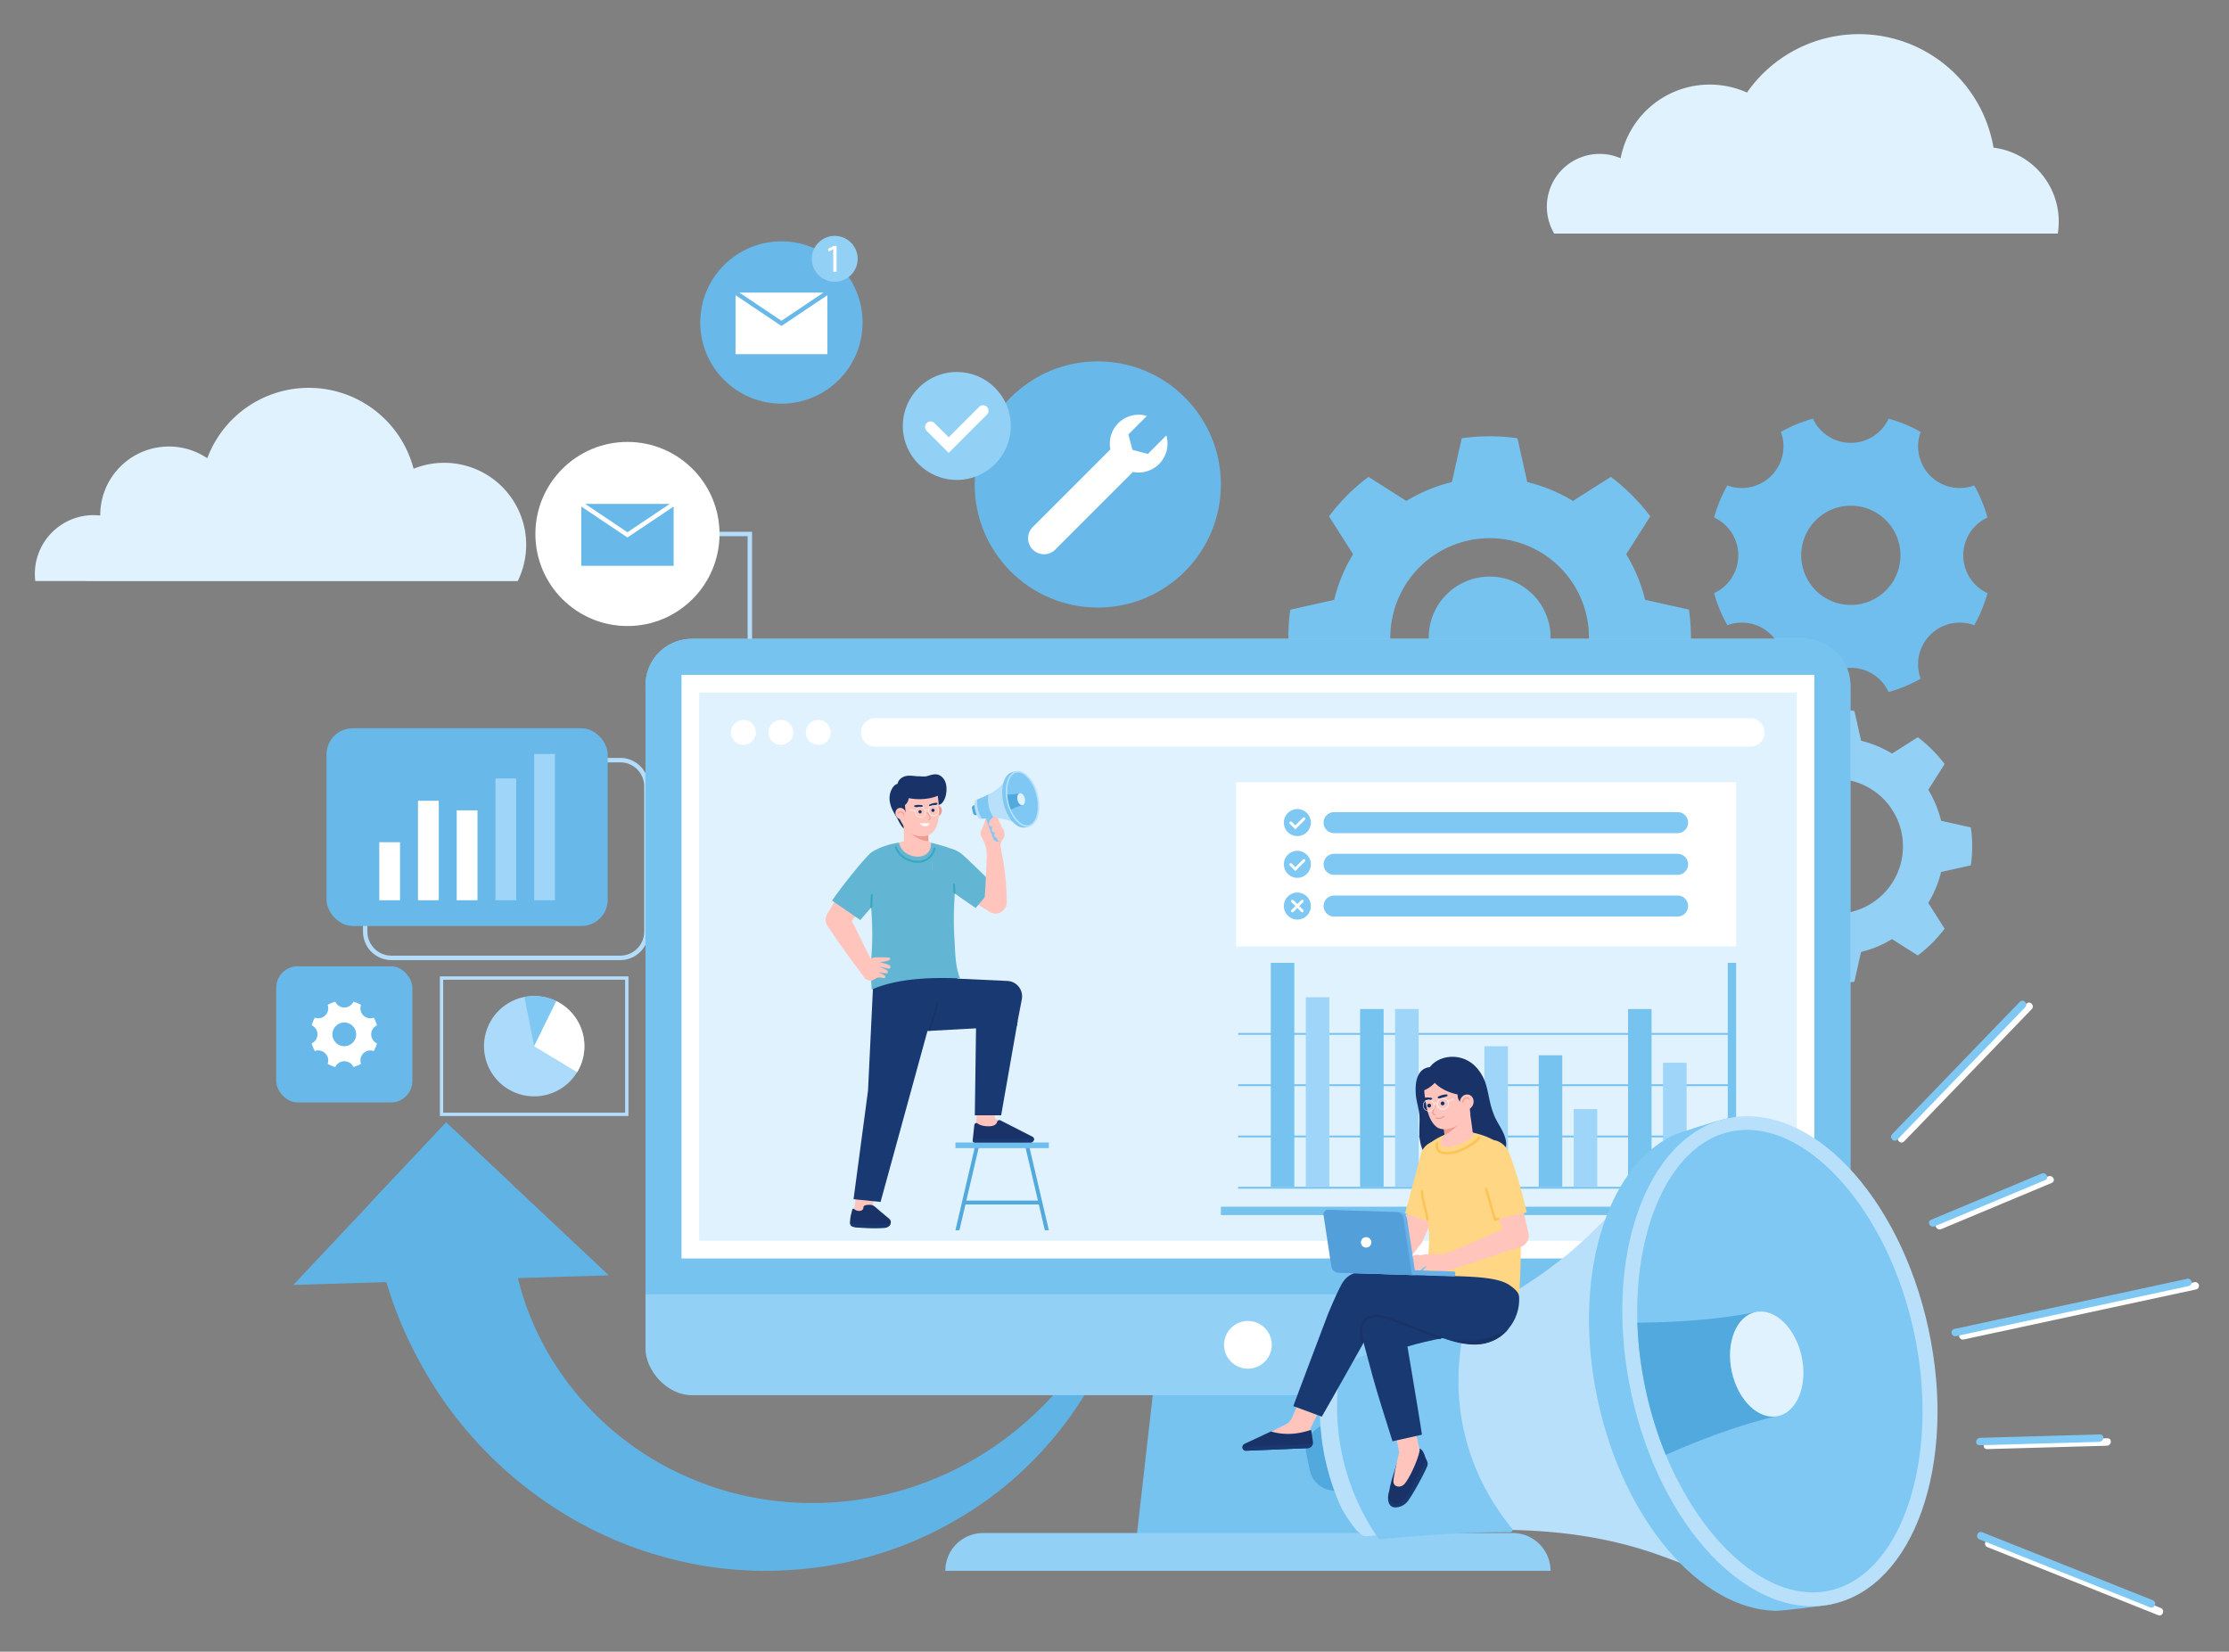 <svg id="Vector" xmlns="http://www.w3.org/2000/svg" viewBox="0 0 2181.82 1616.88"><rect x="0" y="0" width="2181.82" height="1616.88" fill="#808080" stroke="none"/><defs><style>.cls-1{fill:#e1f2ff;}.cls-2{fill:#70beed;}.cls-3{fill:#77c3f0;}.cls-4{fill:#92d0f6;}.cls-5{fill:#60b3e5;}.cls-6{fill:#b3ddfb;}.cls-7{fill:#68b8e9;}.cls-8{fill:#fff;}.cls-9{fill:#9fd5f8;}.cls-10{fill:#7fc8f4;}.cls-11{fill:#51a9de;}.cls-12{fill:#ffc5bd;}.cls-13{fill:#193368;}.cls-14{fill:#193972;}.cls-15{fill:#b9e0fb;}.cls-16{fill:#63b6d3;}.cls-17{fill:#37a6bf;}.cls-18{fill:#ef9b8f;}.cls-19{fill:none;stroke:#193368;stroke-linecap:round;stroke-miterlimit:10;stroke-width:1.88px;}.cls-20{fill:#ffd683;}.cls-21{fill:#ffc255;}.cls-22{fill:#69b0e8;}.cls-23{fill:#539fda;}.cls-24{fill:#acdafa;}</style></defs><path class="cls-1" d="M2014.22,228.64a72.9,72.9,0,0,0-62.9-84.08A133.63,133.63,0,0,0,1710,90.6a88.83,88.83,0,0,0-123.67,64.34,51.65,51.65,0,0,0-65,73.7Z"/><path class="cls-1" d="M34.55,568.81a59.55,59.55,0,0,1-.44-6.85,57.49,57.49,0,0,1,64-57.3c0-.13,0-.25,0-.37a67.21,67.21,0,0,1,104.79-55.71,106.05,106.05,0,0,1,201.93,10.27,80.26,80.26,0,0,1,101.92,110Z"/><path class="cls-2" d="M1945.42,506.58a137.75,137.75,0,0,0-13-31.37,40.81,40.81,0,0,1-52.41-52.41,137.57,137.57,0,0,0-31.37-12.95,40.79,40.79,0,0,1-74.07,0,137.94,137.94,0,0,0-31.37,12.95,40.8,40.8,0,0,1-52.4,52.41,138.23,138.23,0,0,0-13,31.37,40.79,40.79,0,0,1,0,74.07,138.42,138.42,0,0,0,13,31.37,40.8,40.8,0,0,1,52.4,52.4,138,138,0,0,0,31.37,13,40.79,40.79,0,0,1,74.07,0,137.59,137.59,0,0,0,31.37-13,40.8,40.8,0,0,1,52.41-52.4,137.94,137.94,0,0,0,13-31.37,40.79,40.79,0,0,1,0-74.07Zm-133.76,85.6a48.57,48.57,0,1,1,48.57-48.57A48.56,48.56,0,0,1,1811.66,592.18Z"/><path class="cls-3" d="M1614.69,624.07a156.57,156.57,0,1,0-156.57,156.57A156.57,156.57,0,0,0,1614.69,624.07Zm-59.35,0a97.22,97.22,0,1,1-97.22-97.22A97.22,97.22,0,0,1,1555.34,624.07Z"/><circle class="cls-3" cx="1458.12" cy="624.07" r="59.65"/><path class="cls-3" d="M1483.39,819.43a193.1,193.1,0,0,1-50.53,0l-2-.27-16.16-72.33h87l-16.17,72.33Z"/><path class="cls-3" d="M1430.81,429l2-.27a193.1,193.1,0,0,1,50.53,0l2,.27,16.17,72.43h-87Z"/><path class="cls-3" d="M1337.86,780.07a191.28,191.28,0,0,1-35.73-35.73l-1.25-1.64,39.7-62.57,61.49,61.49-62.57,39.72Z"/><path class="cls-3" d="M1514.11,506.6l62.64-39.79,1.64,1.26a195,195,0,0,1,19,16.7,193,193,0,0,1,16.7,19l1.26,1.64-39.79,62.65Z"/><path class="cls-3" d="M1335.37,667.55,1263,651.4l-.27-2.06a193.17,193.17,0,0,1,0-50.54l.27-2,72.33-16.15Z"/><path class="cls-3" d="M1653.47,649.34l-.27,2.06-72.42,16.15V580.6l72.42,16.15.27,2a192,192,0,0,1,0,50.54Z"/><path class="cls-3" d="M1300.88,505.44l1.25-1.64a192.9,192.9,0,0,1,35.73-35.73l1.64-1.26,62.57,39.72L1340.58,568Z"/><path class="cls-3" d="M1615.39,742.7l-1.26,1.64a196.4,196.4,0,0,1-16.7,19,193.38,193.38,0,0,1-19,16.68l-1.64,1.27-62.64-39.79,61.49-61.49Z"/><path class="cls-4" d="M1903,828.5a106.35,106.35,0,1,0-106.35,106.35A106.34,106.34,0,0,0,1903,828.5Zm-40.31,0a66,66,0,1,1-66-66A66,66,0,0,1,1862.67,828.5Z"/><path class="cls-4" d="M1813.79,961.19a130.86,130.86,0,0,1-34.32,0l-1.39-.18-11-49.13h59.07l-11,49.13Z"/><path class="cls-4" d="M1778.08,696l1.39-.18a132,132,0,0,1,34.32,0l1.4.18,11,49.2H1767.1Z"/><path class="cls-4" d="M1714.94,934.46a129.92,129.92,0,0,1-24.27-24.27l-.85-1.11,27-42.5,41.77,41.76-42.51,27Z"/><path class="cls-4" d="M1834.66,748.7l42.55-27,1.11.85a131.18,131.18,0,0,1,24.28,24.27l.86,1.12-27,42.55Z"/><path class="cls-4" d="M1713.25,858l-49.13-11-.18-1.4a130.94,130.94,0,0,1,0-34.33l.18-1.39,49.13-11Z"/><path class="cls-4" d="M1929.32,845.66l-.18,1.4-49.2,11V799l49.2,11,.18,1.39a129.8,129.8,0,0,1,0,34.33Z"/><path class="cls-4" d="M1689.82,747.92l.85-1.12a130.72,130.72,0,0,1,24.27-24.27l1.11-.85,42.51,27-41.77,41.76Z"/><path class="cls-4" d="M1903.46,909.08l-.86,1.11a135.13,135.13,0,0,1-11.34,12.94,132.63,132.63,0,0,1-12.94,11.33l-1.11.86-42.55-27,41.77-41.77Z"/><path class="cls-5" d="M931.43,1490.39c-82.95,47.32-188.06,60.81-284.43,32.93-96.69-26.92-183.92-95-234.49-187.13a391.11,391.11,0,0,1-34.24-81.1,415.38,415.38,0,0,1-14.12-69.25c-.37-2.82-.65-5.88-.93-8.94l73.47-78.08,63.3,59.45a267.89,267.89,0,0,0,7,92.88,254.89,254.89,0,0,0,10.72,34.16c26.91,69.66,83,129.58,156.13,160.93,72.35,31.91,159.64,34,237.56,2.72,78-30.73,144.69-94.75,179-176.23a5.35,5.35,0,0,1,7-3,5.46,5.46,0,0,1,3.13,6.47C1076.62,1364.05,1015.19,1443.89,931.43,1490.39Z"/><polygon class="cls-5" points="595.94 1248.46 506.98 1251.15 378.27 1255.09 287.14 1257.83 363.22 1176.9 436.69 1098.82 499.99 1158.27 595.94 1248.46"/><path class="cls-6" d="M607.09,939.85h-224A27.85,27.85,0,0,1,355.32,912V769.74a27.85,27.85,0,0,1,27.82-27.82h224a27.85,27.85,0,0,1,27.82,27.82V912A27.85,27.85,0,0,1,607.09,939.85Zm-224-193.58a23.5,23.5,0,0,0-23.47,23.47V912a23.5,23.5,0,0,0,23.47,23.48h224A23.5,23.5,0,0,0,630.57,912V769.74a23.5,23.5,0,0,0-23.48-23.47Z"/><polygon class="cls-6" points="736.12 826.62 632.76 826.62 632.76 822.29 731.79 822.29 731.79 524.89 685.31 524.89 685.31 520.55 736.12 520.55 736.12 826.62"/><rect class="cls-6" x="731.79" y="824.46" width="4.33" height="229.02"/><polygon class="cls-6" points="731.79 1053.48 731.79 1049.15 836.95 1049.15 837.53 1053.48 731.79 1053.48"/><rect class="cls-7" x="319.6" y="712.9" width="275.24" height="193.58" rx="25.65"/><rect class="cls-8" x="371.24" y="824.45" width="20.33" height="56.83"/><rect class="cls-8" x="409.15" y="783.88" width="20.33" height="97.39"/><rect class="cls-8" x="447.05" y="793.25" width="20.33" height="88.02"/><rect class="cls-9" x="484.96" y="762.05" width="20.33" height="119.22"/><rect class="cls-9" x="522.86" y="738.11" width="20.33" height="143.16"/><circle class="cls-8" cx="614.17" cy="522.72" r="90.12"/><polygon class="cls-7" points="655.55 493.28 572.78 493.28 614.17 521.04 655.55 493.28"/><polygon class="cls-7" points="614.17 526.16 568.96 495.84 568.96 553.92 659.37 553.92 659.37 495.84 614.17 526.16"/><circle class="cls-7" cx="1074.54" cy="474.24" r="120.5"/><path class="cls-8" d="M1134.53,454.25a28.29,28.29,0,0,0,7.13-28l-7.1,7.1h0l-11,11-15.07-4-4-15.06,10.67-10.67h0l7.46-7.46a28.26,28.26,0,0,0-35.72,32.75l-76,76a15.61,15.61,0,0,0,0,22.08h0a15.61,15.61,0,0,0,22.08,0l76-76A28.27,28.27,0,0,0,1134.53,454.25Z"/><circle class="cls-4" cx="936.56" cy="416.98" r="52.84"/><path class="cls-8" d="M928.62,443.32l-21.56-21.55a5.39,5.39,0,0,1,0-7.63h0a5.39,5.39,0,0,1,7.63,0l13.93,13.93,29.8-29.81a5.39,5.39,0,0,1,7.63,0h0a5.39,5.39,0,0,1,0,7.63Z"/><circle class="cls-7" cx="764.89" cy="315.69" r="79.46"/><polygon class="cls-8" points="806.04 286.43 723.75 286.43 764.89 314.02 806.04 286.43"/><polygon class="cls-8" points="764.89 319.11 719.96 288.97 719.96 346.71 809.83 346.71 809.83 288.97 764.89 319.11"/><circle class="cls-4" cx="817.05" cy="253.36" r="22.47"/><path class="cls-8" d="M815.59,243.92h-.08l-4.39,2.37-.66-2.6,5.51-2.95h2.92V266h-3.3Z"/><polygon class="cls-3" points="1133.95 1316.47 1221.51 1316.47 1309.07 1316.47 1330.81 1507.75 1221.51 1507.75 1112.21 1507.75 1133.95 1316.47"/><path class="cls-4" d="M962.33,1500.69h518.36a37,37,0,0,1,37,37H925.31A37,37,0,0,1,962.33,1500.69Z"/><rect class="cls-4" x="631.83" y="625.36" width="1179.37" height="740.41" rx="45.39"/><path class="cls-3" d="M631.83,670.76v596.41H1811.2V670.76a45.4,45.4,0,0,0-45.4-45.4H677.22A45.4,45.4,0,0,0,631.83,670.76Z"/><rect class="cls-8" x="935.86" y="391.84" width="571.3" height="1108.85" transform="translate(2167.78 -275.24) rotate(90)"/><circle class="cls-8" cx="1221.51" cy="1316.47" r="23.36"/><rect class="cls-1" x="953.13" y="409.11" width="536.77" height="1074.32" transform="translate(2167.78 -275.24) rotate(90)"/><path class="cls-8" d="M857.05,703.1h856.63a13.88,13.88,0,0,1,0,27.75H857.05a13.88,13.88,0,1,1,0-27.75Z"/><circle class="cls-8" cx="800.96" cy="716.97" r="12.21"/><circle class="cls-8" cx="764.32" cy="716.97" r="12.21"/><circle class="cls-8" cx="727.68" cy="716.97" r="12.21"/><rect class="cls-3" x="1211.95" y="1161.8" width="483.22" height="1.82"/><rect class="cls-3" x="1211.95" y="1111.59" width="483.22" height="1.82"/><rect class="cls-3" x="1211.95" y="1061.39" width="483.22" height="1.82"/><rect class="cls-3" x="1211.95" y="1011.18" width="483.22" height="1.82"/><rect class="cls-9" x="1627.82" y="1040.36" width="23.05" height="121.43" transform="translate(3278.7 2202.16) rotate(-180)"/><rect class="cls-3" x="1593.57" y="987.73" width="23.05" height="174.06" transform="translate(3210.19 2149.53) rotate(-180)"/><rect class="cls-9" x="1540.4" y="1085.65" width="23.05" height="76.15" transform="translate(3103.85 2247.45) rotate(-180)"/><rect class="cls-3" x="1506.15" y="1033.02" width="23.05" height="128.78" transform="translate(3035.35 2194.81) rotate(-180)"/><rect class="cls-9" x="1452.98" y="1024.21" width="23.05" height="137.59" transform="translate(2929.01 2186) rotate(-180)"/><rect class="cls-3" x="1418.73" y="1047.25" width="23.05" height="114.55" transform="translate(2860.51 2209.04) rotate(-180)"/><rect class="cls-9" x="1365.56" y="987.73" width="23.05" height="174.06" transform="translate(2754.17 2149.53) rotate(-180)"/><rect class="cls-3" x="1331.31" y="987.73" width="23.05" height="174.06" transform="translate(2685.67 2149.53) rotate(-180)"/><rect class="cls-9" x="1278.14" y="976.21" width="23.05" height="185.58" transform="translate(2579.33 2138.01) rotate(-180)"/><rect class="cls-3" x="1243.89" y="942.56" width="23.05" height="219.24" transform="translate(2510.83 2104.35) rotate(-180)"/><polygon class="cls-3" points="1195.04 1189.44 1699.38 1189.44 1699.38 942.55 1691.19 942.55 1691.19 1181.26 1195.04 1181.26 1195.04 1189.44"/><rect class="cls-8" x="1209.97" y="765.73" width="489.4" height="160.72"/><path class="cls-10" d="M1642.41,795H1306.18a10.29,10.29,0,1,0,0,20.57h336.23a10.29,10.29,0,0,0,0-20.57Z"/><circle class="cls-10" cx="1269.9" cy="805.23" r="13.25"/><path class="cls-8" d="M1267.91,811.84l-5.4-5.41a1.35,1.35,0,0,1,0-1.91h0a1.35,1.35,0,0,1,1.91,0l3.49,3.49,7.47-7.47a1.36,1.36,0,0,1,1.92,0h0a1.36,1.36,0,0,1,0,1.91Z"/><path class="cls-10" d="M1642.41,835.8H1306.18a10.29,10.29,0,1,0,0,20.57h336.23a10.29,10.29,0,0,0,0-20.57Z"/><circle class="cls-10" cx="1269.9" cy="846.09" r="13.25"/><path class="cls-8" d="M1267.91,852.69l-5.4-5.4a1.35,1.35,0,0,1,0-1.91h0a1.35,1.35,0,0,1,1.91,0l3.49,3.49,7.47-7.47a1.36,1.36,0,0,1,1.92,0h0a1.36,1.36,0,0,1,0,1.91Z"/><path class="cls-10" d="M1642.41,876.66H1306.18a10.29,10.29,0,1,0,0,20.57h336.23a10.29,10.29,0,0,0,0-20.57Z"/><circle class="cls-10" cx="1269.9" cy="886.94" r="13.25"/><path class="cls-8" d="M1271.81,886.94l3.87-3.86a1.35,1.35,0,0,0-1.91-1.92L1269.9,885l-3.87-3.87a1.35,1.35,0,1,0-1.91,1.92l3.87,3.86-3.87,3.87a1.35,1.35,0,1,0,1.91,1.92l3.87-3.87,3.87,3.87a1.35,1.35,0,0,0,1.91-1.92Z"/><polygon class="cls-11" points="1003.06 1120.14 1022.73 1204.31 1026.64 1204.31 1006.78 1119.26 1003.06 1120.14"/><polygon class="cls-11" points="935.19 1204.31 939.13 1204.31 958.77 1120.14 955.05 1119.26 935.19 1204.31"/><rect class="cls-2" x="935.19" y="1118.36" width="91.45" height="5.56" transform="translate(1961.84 2242.29) rotate(-180)"/><rect class="cls-11" x="943.27" y="1175.25" width="74.72" height="3.82"/><path class="cls-12" d="M975.16,1075.63l-1.3,15c-.23,2.19-.39,4.22,1.67,5.08l11.11,5.46c5.81,2.43,4.07,8.82-2.23,8.82h-29v-8.85l1.55-25.49Z"/><path class="cls-13" d="M957.93,1100.43c-.42-.26-1.4-.85-1.73-1-1.11-.47-2.39.66-2.52,1.91l-1.56,14.76a2,2,0,0,0,2,2.25h54.7a3.35,3.35,0,0,0,3.26-2.95,3.21,3.21,0,0,0,0-.62,2.56,2.56,0,0,0-1.49-2.06l-30.91-15.79a2.4,2.4,0,0,0-3.69,1.41c-.85,2.64-3.31,4.25-8.73,4.19C963.33,1102.48,960,1101.67,957.93,1100.43Z"/><path class="cls-14" d="M952.26,1114.79l-.14,1.32a2,2,0,0,0,2,2.25h54.7a3.35,3.35,0,0,0,3.26-2.95,3.21,3.21,0,0,0,0-.62Z"/><polygon class="cls-12" points="856.75 1163.2 852.59 1192.48 835.14 1190.47 839.3 1161.19 856.75 1163.2"/><path class="cls-13" d="M871.64,1198c-.59,1.89-2.42,3.38-6.12,3.73a202.73,202.73,0,0,1-27.65-.55c-4.23-.47-5.66-1.47-5.71-4.1,0-.64,0-1.36,0-2.15,0-3.28,1.13-7,2.07-10.79.19-.78,1-1.27,1.61-.75a7.49,7.49,0,0,0,5,2c2.23.09,4.27-1.15,4.26-3.14s1.76-2.75,5.57-2.84c2.26,0,3.69,0,6.74,2.68,3.42,3.08,12.07,10.12,13.53,11.49A4.32,4.32,0,0,1,871.64,1198Z"/><path class="cls-14" d="M871.64,1198c-.59,1.89-2.43,3.74-6.13,4.09a204.25,204.25,0,0,1-27.65-.54c-4.24-.47-5.65-1.84-5.7-4.47,0-.64,0-1.36,0-2.15.77,1.49,2.26,2.7,5.19,3,7.26.93,25,.94,30.51.52A32.16,32.16,0,0,0,871.64,1198Z"/><path class="cls-14" d="M995.18,1004.43l-105.76,5.83-11.6-24.6,19.09-30.35L930.2,949l7.23,9,48.65,2.26a15.09,15.09,0,0,1,14.12,17.9Z"/><polygon class="cls-14" points="996.14 999.61 993.27 1015.99 979.95 1091.81 954.18 1091.81 955.44 1001.87 996.14 999.61"/><path class="cls-13" d="M877.86,800.48c-2.81-4.88-5.19-8.28-6.48-13.85a20.19,20.19,0,0,1,.24-11.12c1.23-3.5,3.45-7.42,6.91-8.19.73-3.9,4.19-6.65,7.83-7.56,4.36-1.08,8.8.18,13.2.16,2.68,0,5.55.57,8.12-.23,3-.93,4.72-1.59,8-1.69,3.83-.11,7.42,2.75,9.17,6.41s1.9,8,1.32,12A19.51,19.51,0,0,1,923,785c-3.62,5-7.5,2.4-12.66,3.18a13.56,13.56,0,0,0-11.09,8.56,44,44,0,0,0-2.77,8.69c-.59,3-1.6,6.22-4.17,7.5-2,1-4.49.43-6.39-.85C882.07,809.52,880.16,804.47,877.86,800.48Z"/><path class="cls-11" d="M953.33,788.28l2.66-.63,2.28,9.6-2.66.63a2.59,2.59,0,0,1-3.13-1.92l-1.08-4.55A2.6,2.6,0,0,1,953.33,788.28Z"/><path class="cls-15" d="M956.43,798.54s1.75,3.22,2.61,3.14l2-.2a103.48,103.48,0,0,1,12.05-.54,45.35,45.35,0,0,1,16.61,3l6.48,2.57-.89-13.38-10.82-7.15L991,774.71l-5.23-12.35-4.64,5.21a45,45,0,0,1-13.53,10.12,115.2,115.2,0,0,1-11,4.93l-1.89.74c-.8.31-.91,4-.91,4A28.79,28.79,0,0,0,956.43,798.54Z"/><path class="cls-10" d="M991,755.76l3.42-.81-.08.67c7.45,1,15.15,10.64,18.24,23.65s.6,24.84-5.48,29.19l.2.7-3.41.81c-8.37,2-18-8.53-21.59-23.5S982.64,757.75,991,755.76Z"/><ellipse class="cls-15" cx="1000.86" cy="782.06" rx="15.56" ry="27.86" transform="translate(-153.7 252.61) rotate(-13.37)"/><path class="cls-10" d="M987.19,785.29a45.37,45.37,0,0,0,2.35,7.26c4.23,10,11.37,16.56,17.4,15.13,7.42-1.77,10.87-15,7.57-28.88s-12.32-24.12-19.75-22.35c-6,1.43-9.46,10.5-8.73,21.34A46,46,0,0,0,987.19,785.29Z"/><path class="cls-11" d="M987.19,785.29a45.37,45.37,0,0,0,2.35,7.26,53.37,53.37,0,0,1,11.36-4.36l-2.76-11.62A53.27,53.27,0,0,1,986,777.79,46,46,0,0,0,987.19,785.29Z"/><ellipse class="cls-1" cx="999.52" cy="782.38" rx="3.66" ry="5.97" transform="translate(-153.81 252.3) rotate(-13.37)"/><circle class="cls-12" cx="972.94" cy="833.06" r="7.06"/><path class="cls-12" d="M979.92,832s-.44-2.47-.56-3.36a9,9,0,0,1,0-2.32,10.18,10.18,0,0,1,1.79-3.95c.53-.84,1.57-2.09,1.24-3.17a1.1,1.1,0,0,0-.71-.7c-2-.73-4.46-1-6.17-2.52a18.19,18.19,0,0,1-4.14-6.28,41.65,41.65,0,0,1-1.88-5.11c-.45-1.5-.58-3.47-1.67-4.65a1.67,1.67,0,0,0-1.27-.58c-1.18,0-1.6,1.28-1.86,2.31a52.67,52.67,0,0,1-3.46,9.5c-.78,1.65-1.68,3.38-1.51,5.2a11.43,11.43,0,0,0,1.76,4.25A46,46,0,0,1,966,834C968.23,833.43,979.92,832,979.92,832Z"/><path class="cls-10" d="M956.57,782.62a115.2,115.2,0,0,0,11-4.93,30.61,30.61,0,0,0,.38,12.18,30.25,30.25,0,0,0,5.18,11.07c-.64,0-1.28,0-1.92,0l7.53,21.36a1.21,1.21,0,0,1-1.11,1.7h0a6,6,0,0,1-5.75-3.79l-6.72-19.06c-1.35.09-2.71.18-4.07.3a29.72,29.72,0,0,1-4.49-18.86Z"/><path class="cls-12" d="M979.89,807.65a5.7,5.7,0,0,0-1.58-2.7,1.33,1.33,0,0,1-.5-1.06,5.36,5.36,0,0,0-1.07-2.91,3.69,3.69,0,0,0-2.86-1.26c-2.82.06-6.08,4-5.88,6.81.13,1.81,2.16,3.47,3.77,2.63a6,6,0,0,0-1.06,2.79,2.86,2.86,0,0,0,1.2,2.61,2.33,2.33,0,0,0,2.6-.63,5.78,5.78,0,0,0-1.26,4.12c.28,1.45,2,2.63,3.27,1.87-.68.41-.56,1.49-.29,2.08a2.18,2.18,0,0,0,1.82,1.42,4,4,0,0,0,2.64-.93,7.4,7.4,0,0,0,2.51-7.24,13.18,13.18,0,0,1-.36-1.68,5,5,0,0,0-1.11-2.36,14.31,14.31,0,0,1-1.32-1.5A5.44,5.44,0,0,1,980,808C979.94,807.86,979.92,807.75,979.89,807.65Z"/><polygon class="cls-14" points="835.49 1173.89 849.64 1067.6 854.93 958.19 886.12 942.47 922.15 957.06 891.83 1067.6 861.92 1176.61 835.49 1173.89"/><path class="cls-16" d="M853,936c1.26-17.74,1.16-30.5-1-56.9L851.21,836c4.75-4.59,17.09-9.49,28.82-11.19l31.3.15c7.67,1.8,17.84,4.76,24.5,7.68l-1.51,46.83a312,312,0,0,0,0,41c.8,11.11.37,24.34,5.41,37.34-32.07-1.51-63.73.76-86.42,10.88C852.14,957.43,852.71,940.57,853,936Z"/><path class="cls-17" d="M898.81,844.56a18.64,18.64,0,0,0,7.92-1.91,17.1,17.1,0,0,0,8.95-11.9.94.94,0,0,0-.74-1.11,1,1,0,0,0-1.11.74,15.19,15.19,0,0,1-8,10.59,17.75,17.75,0,0,1-9.43,1.63c-6.52-.54-15.31-4.4-18.61-13.48a.94.94,0,1,0-1.77.64c3.61,9.93,13.15,14.13,20.22,14.72A23.57,23.57,0,0,0,898.81,844.56Z"/><path class="cls-12" d="M880,824.78l15.57-4.37,15.73,4.52,0,1.71a11.67,11.67,0,0,1-6.51,10.61,15.21,15.21,0,0,1-7.92,1.3C889.32,837.94,881.58,833.26,880,824.78Z"/><polygon class="cls-12" points="885.22 833.38 909.08 832.61 908.78 823.5 907.7 789.89 883.84 790.66 884.19 801.61 885.22 833.38"/><path class="cls-18" d="M884.19,801.61a27.14,27.14,0,0,0,24.59,21.89l-1.08-33.61-23.86.77Z"/><path class="cls-12" d="M875.88,857.69a16.1,16.1,0,0,1-21.78,3.72l-.74-.53a16.08,16.08,0,1,1,22.52-3.19Z"/><circle class="cls-12" cx="819.81" cy="900.37" r="11.48" transform="translate(-274.91 367.12) rotate(-21.71)"/><path class="cls-12" d="M850.17,838.36h0c-13.72,16-30.19,37.19-39.38,54.83l-.16.28L829,907.27h0a426.08,426.08,0,0,1,46.68-49.35l.22-.23Z"/><path class="cls-16" d="M879.65,859c5.46-7.41,3.24-18.31-5-24.36a18,18,0,0,0-20-1.11,23.89,23.89,0,0,0-4.83,3.8c-9.86,10.26-27.54,32.7-35.34,44.3l27.69,19.06c10.14-12.51,23.72-26,34.18-37.94Z"/><path class="cls-12" d="M845.3,955.91l12.57-7.61c-4.61-7.6-10.56-19.28-16.17-31-4.78-10-9.32-18.56-12.12-23.17l-19.72,11.94h0c11.81,18.1,23.24,33.63,35.36,49.74Z"/><circle class="cls-12" cx="819.86" cy="900.32" r="11.53"/><circle class="cls-12" cx="851.72" cy="952.33" r="7.35"/><circle class="cls-12" cx="851.8" cy="952.41" r="7.27"/><path class="cls-12" d="M860.79,942a28,28,0,0,1,3.18.64l1.43.37a20.56,20.56,0,0,1,4.91,1.72c1.17.63,1.65,1.52,1.28,2.4a2,2,0,0,1-1.65,1.12,2.51,2.51,0,0,1-.78,0l-3.75-.93a20.52,20.52,0,0,0-4.82-.75,25.28,25.28,0,0,1,6.81,2.81,3.82,3.82,0,0,1,1.47,1.25A1.44,1.44,0,0,1,869,952a1.76,1.76,0,0,1-1.42.88,2.43,2.43,0,0,1-.66,0c-1.7-.26-2.54-.4-4.23-.78a18.92,18.92,0,0,0-2.25-.4l-.39,0a23.55,23.55,0,0,1,5.61,3c.29.21,1.07.78,1,1.58a1.41,1.41,0,0,1-1.17,1.15h0a3.88,3.88,0,0,1-1.4-.11,11.59,11.59,0,0,0-4.11-.43,6.12,6.12,0,0,0-.8.14,22.57,22.57,0,0,0-3.87,1.7l-.36.18a8.29,8.29,0,0,1-2.49.71h0a3.52,3.52,0,0,1-2.56-.44c-1.79-1.51-2-4.81-1.75-9.29a20.39,20.39,0,0,1,1.59-7.56,8.67,8.67,0,0,1,6-5.1,35.43,35.43,0,0,1,3.77-.07c3.69,0,10.46-.17,11.51.58.83.59.31,2-2,2.75A61.86,61.86,0,0,1,860.79,942Z"/><path class="cls-12" d="M937.68,834.82A15.6,15.6,0,0,1,940.61,856c-.17.23-.34.47-.53.7a15.6,15.6,0,1,1-2.4-21.92Z"/><circle class="cls-12" cx="974.33" cy="882.98" r="11.14" transform="translate(-279.81 1278.05) rotate(-59.67)"/><path class="cls-12" d="M918.16,859.14h0c18.07,14.69,29,20.33,48.93,32.36l.27.16,13.94-17.37h0C963,859.83,954,851.89,937.89,835l-.21-.23Z"/><path class="cls-16" d="M942.71,837.14c-9.21-8.26-20.41-8.47-27.23-.48-5,5.8-3.65,15.61-.47,21.42a33.28,33.28,0,0,0,5.79,6.52c5.78,4.6,24,17.39,34.22,24.19l18.9-22.07C962.35,856.17,952.29,845.72,942.71,837.14Z"/><path class="cls-12" d="M980,833.29l-14.06.09c0,7.11-.52,15.51-.9,25-.43,10.64-1,19.9-1.6,25l22.06-.14h0C985.23,867,983.72,847.27,980,833.29Z"/><circle class="cls-12" cx="974.42" cy="883.12" r="11.03"/><circle class="cls-12" cx="972.92" cy="833.09" r="7.03"/><ellipse class="cls-18" cx="916.89" cy="793.68" rx="5.69" ry="5.07" transform="translate(-23.28 1559.65) rotate(-80.05)"/><path class="cls-12" d="M877,787.13c1.08,9.71,4.13,17.73,10.13,24.63a20.61,20.61,0,0,0,8.65,5.92c6.37,2.23,14.52.93,18.51-4.4,3.56-4.74,4.63-11.11,4.71-17.09a106.71,106.71,0,0,0-1.33-18.9c-1.44-8.82-10.77-15.08-22.86-13.69C881.25,765.18,875.77,775.79,877,787.13Z"/><path class="cls-13" d="M894.78,762.5c12.11-1.38,22.44,4.91,24,14.62a4.3,4.3,0,0,1,.16,1.42c-8.19,3.93-20.42,4.71-29.35,2.75l-.06-.08a10.38,10.38,0,0,1-3.8,7l1,8.86-2.77.32-5.78.65a55,55,0,0,1-2.27-10.82C874.43,773.71,881.8,764,894.78,762.5Z"/><ellipse class="cls-12" cx="882.17" cy="797.63" rx="5.07" ry="5.69" transform="matrix(0.92, -0.39, 0.39, 0.92, -241.03, 406.65)"/><path class="cls-18" d="M885,798.22h0a.47.47,0,0,0,.38-.55,4.19,4.19,0,0,0-.51-1.38,3.9,3.9,0,0,0-4.07-1.91,3,3,0,0,0-.75.29,2.87,2.87,0,0,0-1.13,1.11.46.46,0,0,0,.17.64.46.46,0,0,0,.64-.17,2,2,0,0,1,.77-.75,1.93,1.93,0,0,1,.52-.2,3,3,0,0,1,3,1.47,3.07,3.07,0,0,1,.39,1.07A.48.48,0,0,0,885,798.22Z"/><path class="cls-13" d="M912.72,791.75a1.57,1.57,0,1,1-1,2A1.55,1.55,0,0,1,912.72,791.75Z"/><path class="cls-13" d="M900.09,793.18a1.57,1.57,0,1,1-1,2A1.57,1.57,0,0,1,900.09,793.18Z"/><path class="cls-13" d="M894.84,789c0-.34.44-.57.82-.67a14.92,14.92,0,0,1,5.41-.27c.63.07,2.34.11,2.17,1-.11.56-1,1.07-1.68,1.08-1.39,0-2.79,0-4.18,0C896.6,790.07,894.71,790.13,894.84,789Z"/><path class="cls-13" d="M910,787.58a14.46,14.46,0,0,1,5.19-1.56,6.22,6.22,0,0,1,1.54-.14,1,1,0,0,1,.62.23,1,1,0,0,1,.21.88,1.17,1.17,0,0,1-.52.58,8.61,8.61,0,0,1-2.34.73c-.84.21-1.68.39-2.52.57s-2.59.68-2.78-.44C909.34,788.09,909.66,787.77,910,787.58Z"/><path class="cls-18" d="M909.06,803l.18-.06a3.22,3.22,0,0,0,1.65-1.9,2.76,2.76,0,0,0-.37-2.12c-.24-.42-.59-.92-1-1.49s-1-1.47-1.5-2.28a.48.48,0,0,0-.82.48c.49.84,1,1.64,1.55,2.35.38.54.71,1,.94,1.41a1.84,1.84,0,0,1,.28,1.41,2.33,2.33,0,0,1-1.21,1.32.48.48,0,0,0-.18.65A.47.47,0,0,0,909.06,803Z"/><path class="cls-8" d="M909.92,805.94l-9.47-.1C902.34,809.72,908.66,809.84,909.92,805.94Z"/><path class="cls-8" d="M914.68,798.72a5.29,5.29,0,0,1-6.1-4.35h0a5.3,5.3,0,1,1,6.71,4.22A6,6,0,0,1,914.68,798.72Zm-5.6-4.43a4.8,4.8,0,1,0,3.93-5.52l-.54.12A4.8,4.8,0,0,0,909.08,794.29Z"/><path class="cls-8" d="M901.88,800.18a5.3,5.3,0,0,1-1.76-10.45A5.3,5.3,0,0,1,902.49,800,4.15,4.15,0,0,1,901.88,800.18Zm-4.78-8a4.75,4.75,0,0,0-.83,3.58h0a4.8,4.8,0,0,0,5.53,3.93,4.8,4.8,0,0,0-1.59-9.46,4.9,4.9,0,0,0-.55.13A4.71,4.71,0,0,0,897.1,792.17Z"/><path class="cls-8" d="M908.57,793.3a3.07,3.07,0,0,0-2.51.3.27.27,0,0,1-.28-.45,3.61,3.61,0,0,1,2.92-.37c.32.1.2.61-.13.52Z"/><path class="cls-8" d="M895.91,794l-5.5-.93c-.34-.06-.27-.59.07-.53,1.84.3,5.29.89,5.5.93a.27.27,0,0,1-.07.53Z"/><path class="cls-17" d="M934.32,874.85h.07a.93.93,0,0,0,.87-1l-.53-8.11a1,1,0,0,0-1-.88.94.94,0,0,0-.88,1l.54,8.12A1,1,0,0,0,934.32,874.85Z"/><path class="cls-17" d="M853,888.78a.92.92,0,0,0,.85-.9l.36-11.56a1,1,0,0,0-.92-1,.92.92,0,0,0-1,.91L852,887.82a1,1,0,0,0,.91,1Z"/><line class="cls-19" x1="917.84" y1="982.26" x2="909.8" y2="1008.15"/><path class="cls-11" d="M1300.08,1393.49l4.48-1,14.06,65.26-4.49,1c-14.68,3.17-28.93-5.13-31.81-18.54l-3.61-16.72C1275.83,1410.08,1285.39,1396.65,1300.08,1393.49Z"/><path class="cls-15" d="M1313.1,1476.25s15.51,28.28,23.7,27.6c6.34-.54,12.93-1.14,19.27-1.69,38.59-3.14,76.77-5.64,114.92-4.58,52.79.35,105.33,7,157,26.14l60.81,22.61-3.48-117.28L1585,1366.18l65.68-98.36-45.11-108.31-46.11,45.64c-39.27,38.7-84.4,66.42-132.62,88.52-34.39,16.41-70.22,29.85-106.37,43.08l-18.25,6.39c-7.75,2.75-10.24,34.91-10.24,34.91A231.26,231.26,0,0,0,1313.1,1476.25Z"/><path class="cls-10" d="M1480.21,1496.51c-24-29.32-40-62.13-47.6-97.52s-6.59-71.67,3-108.14h0c.46-1.74-1.6-3-3.48-2.18h0c-38.19,17.36-77.58,31.6-117.94,45.86h0a2.44,2.44,0,0,0-1.65,1.78h0a223.42,223.42,0,0,0,1.29,88.26,226,226,0,0,0,35.21,81.24h0a2.47,2.47,0,0,0,2.26.94h0c47.18-4.34,86.76-7.16,126.6-6.82h0c2.07,0,3.44-2,2.29-3.42Z"/><path class="cls-10" d="M1637.71,1111.36c3.68-1.78,41-14,53.38-16.7,0,0,139.55,100.54,163.87,213.47s-61.47,262-61.47,262c-12.42,2.67-51.43,6.86-55.52,6.75-73.74-1.8-148.56-88-174-206.09S1571.25,1143.35,1637.71,1111.36Z"/><ellipse class="cls-15" cx="1742.29" cy="1332.4" rx="148.83" ry="243.19" transform="translate(-241.47 396.7) rotate(-12.15)"/><path class="cls-10" d="M1610.9,1360.59a376.11,376.11,0,0,0,19.68,63.64c36.53,87.8,102.08,145.37,160,132.89C1862,1541.75,1899.73,1426,1873.47,1304c-26.19-121.64-108.29-211.62-179.64-196.25-57.94,12.47-94,91.93-91.13,187A372.6,372.6,0,0,0,1610.9,1360.59Z"/><path class="cls-11" d="M1610.9,1360.59a376.11,376.11,0,0,0,19.68,63.64c67.58-30.09,109.76-38.09,109.76-38.09l-21.93-101.85s-41.73,10.08-115.71,10.47A372.6,372.6,0,0,0,1610.9,1360.59Z"/><ellipse class="cls-1" cx="1729.39" cy="1335.17" rx="35" ry="52.09" transform="translate(-242.35 394.04) rotate(-12.15)"/><path class="cls-8" d="M1920.69,1304.12l198.67-42.79,28.52-6.14a3.63,3.63,0,1,1,1.53,7.09l-198.67,42.79-28.52,6.14a3.63,3.63,0,1,1-1.53-7.09Z"/><path class="cls-8" d="M1896.81,1196.71l107.85-45.1c4.68-2,8.24,4.42,3.54,6.39l-107.85,45.1c-4.69,2-8.25-4.42-3.54-6.39Z"/><path class="cls-8" d="M1858.66,1112l109.16-113.17,15.65-16.22c3.44-3.58,8.65,1.74,5.24,5.27l-109.16,113.17-15.65,16.23c-3.45,3.57-8.65-1.74-5.24-5.28Z"/><path class="cls-8" d="M1945.82,1411.26l116.85-3.29c5.09-.14,4.49,7.14-.59,7.28l-116.85,3.29c-5.09.15-4.49-7.13.59-7.28Z"/><path class="cls-8" d="M1948,1507.53l146.07,58.2,20.94,8.34c4.56,1.82,2,8.81-2.6,7l-146.07-58.2-20.94-8.35c-4.56-1.81-2-8.8,2.6-7Z"/><path class="cls-10" d="M1913.31,1300.86,2112,1258.07l28.53-6.14A3.63,3.63,0,1,1,2142,1259l-198.66,42.79-28.53,6.15a3.63,3.63,0,1,1-1.52-7.09Z"/><path class="cls-10" d="M1890.3,1194l107.85-45.11c4.68-2,8.24,4.42,3.53,6.39l-107.84,45.11c-4.69,2-8.25-4.43-3.54-6.39Z"/><path class="cls-10" d="M1852.15,1110.2,1961.31,997,1977,980.8c3.44-3.57,8.65,1.74,5.23,5.28L1873,1099.25l-15.65,16.22c-3.45,3.58-8.65-1.74-5.24-5.27Z"/><path class="cls-10" d="M1938.43,1407.49l116.86-3.29c5.09-.15,4.49,7.13-.6,7.28l-116.85,3.29c-5.09.14-4.49-7.14.59-7.28Z"/><path class="cls-10" d="M1940.19,1499.91l146.06,58.2,20.94,8.35c4.56,1.81,2,8.8-2.6,7l-146.07-58.2-20.93-8.34c-4.56-1.82-2-8.81,2.6-7Z"/><path class="cls-12" d="M1282.73,1398.42l12.85-26.76-20.1-7.6-11,24a12.56,12.56,0,0,1-6.23,6.42l-18.41,9.25a4.64,4.64,0,0,0,2.32,8.75l42.33-1.77Z"/><path class="cls-13" d="M1285.15,1411.29a5.84,5.84,0,0,1-.19,2.22,5.59,5.59,0,0,1-5.14,4.12l-60.29,2.52a3.38,3.38,0,0,1-3.38-3.39.92.92,0,0,1,0-.38,3.32,3.32,0,0,1,1.81-2.89l26.06-12.19c12.74,3.6,25.27,3,38.47-1.34a.81.81,0,0,1,1.06.64Z"/><path class="cls-14" d="M1285,1413.51a5.59,5.59,0,0,1-5.14,4.12l-60.29,2.52a3.38,3.38,0,0,1-3.38-3.39.92.92,0,0,1,0-.38Z"/><path class="cls-14" d="M1394,1427.41l1.12-.86,1.69,3.56a6.78,6.78,0,0,1,.07,5.61c-3.83,8.74-14,27.34-18.57,33.34a15.83,15.83,0,0,1-12.42,6.58h-.13c-7.55,0-8.24-9.38-5.92-16Z"/><path class="cls-13" d="M1376.78,1421.13l12.85-2.91c1.76-.2,5.45,4.61,5.92,11.55,0,0-14.36,29.64-20.1,37.12-6.48,8.45-16.29,6.12-16-3.35.29-9.88,6.71-26.26,7.56-30.79Z"/><path class="cls-12" d="M1369.59,1421.92l-4.78-24.86,18.84-5,6,27.74c-2.16,11.12-10.88,28.61-14.94,32.91-4.35,4.59-10.77,2.51-10.77-2.32C1363.92,1446.4,1366.68,1433.37,1369.59,1421.92Z"/><path class="cls-13" d="M1473.19,1113.28c-3.06-9.1-7.8-13.9-11.09-22.5-4.34-11.32-4.34-18-7.68-29.34a42.92,42.92,0,0,0-11.86-19.08,31.62,31.62,0,0,0-22.1-7.82c-8.07.28-16.36,3.92-20.87,10.12a13,13,0,0,0-10.3,6.17c-3.64,5.82-3.83,12.86-3.52,19.54s2.83,13.81,3.54,20.85c.64,6.37-.69,17.84.45,24.49,1.68,9.77,5,16.36,11.92,21.17,7.7,5.32,18.37,6.48,28.49,4.21,5.48-1.24,10.76-3.33,16.28-4.41,4.24-.82,8.57-1,12.82-1.81,4.86-.88,9-2.35,12.32-6.18S1474.8,1118,1473.19,1113.28Z"/><circle class="cls-12" cx="1407.74" cy="1133.55" r="16.02"/><circle class="cls-12" cx="1382.13" cy="1210.25" r="11.33"/><path class="cls-12" d="M1392.54,1128.47l-.12.55a699.57,699.57,0,0,1-21,77.64h0l21.49,7.17.11-.24a697,697,0,0,0,29.85-74.7l.1-.27Z"/><path class="cls-20" d="M1423.85,1139.81a18.23,18.23,0,0,0-.24-12.39,16.45,16.45,0,0,0-10.28-9.74,17.58,17.58,0,0,0-22.21,11.12c-2.38,9.34-11.59,43.69-15.78,58.83l28,9.7C1409.27,1184.59,1421.28,1151,1423.85,1139.81Z"/><path class="cls-12" d="M1283.89,1393.88c8.72-15.85,18.91-32.25,32-51.55,7-10.3,12.47-21.77,17.76-32.86,2.94-6.17,6-12.54,9.26-18.66,2.64-4.93,5.67-9.71,8.6-14.33a181.81,181.81,0,0,0,10.06-17.19l-12-5.81a37.78,37.78,0,0,0-12.45-3.64c-.57-.06-1.14-.11-1.7-.14-9-.52-14.74,2.63-18.72,10.23-4.8,9.16-8.89,18.9-12.85,28.32l-2,4.66c-7,16.55-32.84,86.32-36.1,95.11Z"/><path class="cls-12" d="M1336.52,1310.57l5.24,19.56,4.59,16.93c3.66,13.58,11.87,39.87,17.2,56.51l20.17-3.47c-2.14-16.28-3.53-32.64-5-48.64l-1.11-12.66c-.51-5.47-1.25-11.22-2.13-17.15-.88-5.71-1.86-11.45-2.92-17.11l-.7-3.94a136.91,136.91,0,0,0-4.31-18.92c-.18-.56-.37-1.11-.6-1.67a167.06,167.06,0,0,0-21.33,9c-2.78,1.48-5.89,3.43-7.65,6.81C1335.73,1300.32,1336.1,1305.28,1336.52,1310.57Z"/><path class="cls-14" d="M1452.83,1302.64c-19.17,2.94-56.56,9.57-75.08,15.52L1359.6,1324l-21.43-13.83c-.75-5.44-1.49-10.6.56-15.53,1.45-3.49,4.14-5.75,7.24-7.72,6.56-4.22,13-8.64,20.28-11.28,2.64-1,4.83-1.59,7.31-2.55,5.9-2.27,34-12.46,34-12.46l-1.37-16.57s57.66-3.1,70.12-4.14l1.24,8C1482.46,1268.1,1473.55,1299.47,1452.83,1302.64Z"/><path class="cls-14" d="M1265.94,1376.42c8.52-22.94,33.88-89.91,33.88-89.91,4-9.49,8.11-19.3,13-28.62,4.45-8.48,11.23-12.61,20.74-12.63a40.23,40.23,0,0,1,4,.22,42.16,42.16,0,0,1,13.89,4l16,7.72s-18.08,30.84-20.65,35.63c-3.23,6-45.68,81.46-53,93.95Z"/><path class="cls-14" d="M1335.87,1293.85c2.31-4.52,6.3-7,9.51-8.72,7.26-3.86,25-9.93,25-9.93s19.07,111.8,21.46,129.24l-28.81,6.46c-5.19-16.32-15.26-48.11-19.2-62.73-2.73-10.12-5.45-20.2-8.18-30.34C1333.55,1310,1332,1301.5,1335.87,1293.85Z"/><path class="cls-14" d="M1476.79,1300.38h0a42.08,42.08,0,0,1-27.17,15.1c-11.47,1.45-23.87-1.83-34.82-4.82-1-.26-1.93-.54-2.87-.84h-.08c-9.47-3-18.15-7.35-27.45-10.88-8.29-3.15-15.38-6-24.24-9-5.26-1.8-18.72-4.32-24.77,3.9,0,0-5.28-3.72-7.66-3.18-.5-3.25-2.64-44-2.64-44,7.39-2.35,29.76-1.22,39.64-.64,18.66,1.07,41.32,2.7,60.34,4.12l5.25-7,54.43,7.56,2.19,18.91A44.47,44.47,0,0,1,1476.79,1300.38Z"/><path class="cls-13" d="M1333.61,1315.12a1.15,1.15,0,0,0,.26,0,1.17,1.17,0,0,0,.87-1.39c-1-4.27-2-9.23-1-14s3.82-8.16,7.89-9.42c7.17-2.2,15,.41,21.87,3l45.47,17.36a1.16,1.16,0,1,0,.83-2.16l-45.47-17.37c-7.18-2.75-15.52-5.5-23.38-3.07-4.91,1.51-8.27,5.47-9.47,11.15-1,5-.16,10.14,1,15A1.16,1.16,0,0,0,1333.61,1315.12Z"/><path class="cls-13" d="M1476.85,1300.38h0c-6.11,8.37-16.19,14-27.25,15.45-11.48,1.45-24.18-1.4-34.8-5.17-.94-.33-1.92-.54-2.87-.84,6.89,2,20.49,3.56,32.32,2.06C1457.1,1310.26,1467.59,1306.62,1476.85,1300.38Z"/><path class="cls-20" d="M1477.38,1257.91c-14.63-10.07-52.81-7.83-81.19-9.86.73-8.3,1.67-16.67,2.06-22.17a141,141,0,0,0-1.17-34.3c-.58-4-4.14-18.81-5.33-24.79a48.72,48.72,0,0,1,2.51-27.2c2.07-5.38,4.65-20,4.65-20a66.27,66.27,0,0,1,15-8.68l27.69-2.23c18.3,4.14,34.8,12.23,39.62,32.81,3.74,16,5.58,34.29,6.92,58.08,1,18.18.28,48-1.14,68.79C1485.84,1264.72,1483.15,1261.88,1477.38,1257.91Z"/><path class="cls-21" d="M1417.55,1130.05c-3,.15-8.11-.16-10.75-3.44-1.63-2-2-4.71-1-8a1.16,1.16,0,1,1,2.23.64c-.72,2.53-.52,4.52.6,5.91,1.53,1.9,4.81,2.83,9.15,2.57,11.41-.72,24.46-9,29.13-14.51a1.16,1.16,0,1,1,1.76,1.51c-4.92,5.78-18.7,14.56-30.74,15.31Z"/><path class="cls-12" d="M1410.56,1120c.29,2.43,3.83,3.38,6.51,3,7.88-.94,19-5.13,25-11l-6.4-46.2-25.22,5.57,3.46,39.52C1411.64,1113.63,1410.22,1117.36,1410.56,1120Z"/><path class="cls-18" d="M1410.46,1071.38l3.46,39.52c10.17-4.29,19.55-15.5,24.2-27.51l-2.44-17.58Z"/><path class="cls-12" d="M1419.17,1039c-15.37,1.13-25.59,10.73-25.41,21.56a124.58,124.58,0,0,0,2.57,22.78c1.44,7.09,3.79,14.56,9.29,19.38,6.16,5.41,17.38,1.93,24.17-3.11a41.65,41.65,0,0,0,16.83-36.75C1445.69,1049.08,1436.46,1037.73,1419.17,1039Z"/><path class="cls-13" d="M1392.13,1063.72c-1.15-11.27,7.54-21.57,21-25a32.85,32.85,0,0,1,3.83-.79c8.49-1.26,16,.63,21.65,5.42,5,4.31,8.47,10.92,9.63,18.57,1.32,9.07-1.59,21.27-9.13,28.19l-.38-4.89-1.22-12.53c-13.74-.58-25.63-5-33.13-12.68a29.05,29.05,0,0,1-11.78,7.81Z"/><path class="cls-13" d="M1436.46,1070.39a23.16,23.16,0,0,0-5.81,9.85,11,11,0,0,1-3.57-11.14,14.09,14.09,0,0,1,7.09-.22,2,2,0,0,1,.84.35.79.79,0,0,1,.31.81C1435.42,1070.16,1436.36,1070.27,1436.46,1070.39Z"/><ellipse class="cls-12" cx="1435.59" cy="1078.78" rx="7.53" ry="6.71" transform="translate(-36.12 2107.73) rotate(-71.88)"/><path class="cls-18" d="M1432,1079.45h-.07a.59.59,0,0,1-.59-.58,4.79,4.79,0,0,1,.32-1.7,4.54,4.54,0,0,1,4.28-3,3.66,3.66,0,0,1,.92.18,3.52,3.52,0,0,1,1.54,1,.59.59,0,0,1-.07.82.58.58,0,0,1-.82-.07,2.29,2.29,0,0,0-1-.69,2.13,2.13,0,0,0-.61-.12,3.31,3.31,0,0,0-3.14,2.28,3.6,3.6,0,0,0-.24,1.29A.57.57,0,0,1,1432,1079.45Z"/><circle class="cls-12" cx="1459.65" cy="1132.87" r="16.02"/><circle class="cls-12" cx="1484.96" cy="1209.68" r="11.33"/><path class="cls-12" d="M1444.44,1137.89l.23.51a699,699,0,0,1,29.53,74.82h0l21.52-7.09,0-.27a700.05,700.05,0,0,0-20.71-77.72l-.09-.28Z"/><circle class="cls-12" cx="1382.13" cy="1210.2" r="11.33"/><circle class="cls-12" cx="1365.08" cy="1236.61" r="8.23"/><path class="cls-12" d="M1372.21,1204.74c-3.56,8-8.53,18.94-14.35,27.89l14.43,7.95a269.14,269.14,0,0,0,19.77-24.92Z"/><path class="cls-12" d="M1348.75,1237.31l.51,0a16.91,16.91,0,0,1,2.63.41,3,3,0,0,0,2.52-.51,3.54,3.54,0,0,0,.81-1.2,33.67,33.67,0,0,0,1.64-4l-7.65-.49a3.1,3.1,0,0,0-1.39.12c-3.88,1.59-7.37,5.68-10.15,8.76-.43.48-.89,1.11-.68,1.72a1.34,1.34,0,0,0,.65.68,3,3,0,0,0,2.6,0,10.18,10.18,0,0,0,2.23-1.51C1344.19,1239.83,1346.43,1237.63,1348.75,1237.31Z"/><circle class="cls-12" cx="1365.35" cy="1236.96" r="7.88"/><path class="cls-12" d="M1368.83,1231.66a12,12,0,0,1,4.36,4.75,9.56,9.56,0,0,1,1,3.18c.11,1.08-.67,1.59-1.59,2a42.7,42.7,0,0,1-4.42,1.87,12.81,12.81,0,0,1-4.61.78,9,9,0,0,1-5.66-2.35c-.68-.62-1.27-1.36-2-2a3.67,3.67,0,0,0-2.53-1,3.56,3.56,0,0,0-2.06,1.07c-.57.55-1,1.2-1.55,1.79a6,6,0,0,1-2.58,1.81,3.28,3.28,0,0,1-3-.44,1,1,0,0,1-.35-.45,1.31,1.31,0,0,1,.32-1.1c1.94-2.87,4-6.79,7.39-8.2,1.66-.69,3.21-.92,4.7-2a8.89,8.89,0,0,1,5.39-1.62C1365.65,1230.2,1366.92,1230.46,1368.83,1231.66Z"/><path class="cls-12" d="M1376.37,1242.23a2.68,2.68,0,0,0-.8-.57,3.18,3.18,0,0,0-2.32.16,4.77,4.77,0,0,1-2.31.44,2.78,2.78,0,0,1-2-2,7,7,0,0,1-.09-3c.19-1.47.12-2.86.18-4.34a.43.43,0,0,1,.15-.39.47.47,0,0,1,.44,0,46.58,46.58,0,0,1,6.91,3.39,15.13,15.13,0,0,1,2.63,2.49c1.84,2.07,3.6,4.2,5.36,6.32a1,1,0,0,1,.2.36.69.69,0,0,1-.25.55,3.08,3.08,0,0,1-2.65.67,5.82,5.82,0,0,1-2.64-1.1,11.59,11.59,0,0,1-1.84-1.93A12.92,12.92,0,0,0,1376.37,1242.23Z"/><path class="cls-12" d="M1354.78,1245.94c2.09-.89,3.11-3.21,3.9-5.18.4-1,.73-2,1.2-3a8.4,8.4,0,0,1,3.49-4.6.29.29,0,0,0,.14-.15.26.26,0,0,0,0-.15c-.09-.39-.48-.62-.83-.82a7,7,0,0,0-2.38-1.1,3.31,3.31,0,0,0-2.48.91,10.69,10.69,0,0,0-2.58,3.79c-1.32,3.06-2.62,6.07-4.22,9a.87.87,0,0,0-.15.75.76.76,0,0,0,.36.35A4.07,4.07,0,0,0,1354.78,1245.94Z"/><circle class="cls-12" cx="1484.96" cy="1209.68" r="11.33"/><circle class="cls-12" cx="1414.52" cy="1236.03" r="8.23"/><path class="cls-12" d="M1481.07,1199c-5.68,2.07-15.78,6.86-27.13,11.84-13.31,5.85-32.88,14-42.24,17.43l5.65,15.47c18.9-5.79,49.09-16,71.49-23.45Z"/><circle class="cls-12" cx="1414.52" cy="1236.03" r="8.23"/><path class="cls-12" d="M1414.14,1227.81c-5.65-1-12.06.23-18.7.1-6.48-.14-14.37,6.56-17.25,12.1l-2.35,4.52c-.22.4-.4,1,0,1.26.57.49,2.79.16,3.43,0a5.09,5.09,0,0,0,1.59-.81,12.52,12.52,0,0,0,2.43-2.28c-.41.51-1.17,2.58-.68,3.14.73.85,2.69.6,3.68.42a6.54,6.54,0,0,0,3.36-1.75c1-.92,1.76-2,2.76-2.85a18.07,18.07,0,0,1,5.89-3c-2.85,1.3-4.34,3.67-6.26,6.16-.88,1.15-2.21,3.19.31,3,1.7-.17,2.77-1.62,4-2.62s2.27-2.27,3.74-2.79c1.78-.62,3.52.62,5.19,1.13a21.35,21.35,0,0,0,3.7,1.14,23.8,23.8,0,0,0,5.89-.39C1414.76,1242,1414.29,1230.21,1414.14,1227.81Z"/><path class="cls-12" d="M1385.22,1228.43c-1.72.28-2.92,1.81-3.89,3.26-.63,1-1.25,1.9-1.79,2.91a22.17,22.17,0,0,0-2.16,6,2.55,2.55,0,0,0-.07.91c.19,1.19,1.9,1.53,2.93.9a7.89,7.89,0,0,0,2.22-2.8,12.84,12.84,0,0,1,10-5.82c.84,0,1.82-.06,2.33-.73a1.79,1.79,0,0,0-.13-2.11C1393.11,1228.87,1387.58,1228.06,1385.22,1228.43Z"/><path class="cls-21" d="M1397.39,1194.93h.13a1.16,1.16,0,0,0,1-1.28,92.51,92.51,0,0,0-2.31-10.5c-1.56-6.09-3.32-13-3-16.91a1.15,1.15,0,0,0-1.06-1.24,1.07,1.07,0,0,0-1.25,1.06c-.33,4.29,1.48,11.4,3.09,17.67a93.27,93.27,0,0,1,2.25,10.18A1.15,1.15,0,0,0,1397.39,1194.93Z"/><path class="cls-20" d="M1454.65,1116.81a16.46,16.46,0,0,1,14.07,1.67,20.6,20.6,0,0,1,8.09,9.38c5.18,12,13.7,40.77,17.59,59l-30.18,7c-6-16.28-17.33-46.52-20.73-54.77A17.59,17.59,0,0,1,1454.65,1116.81Z"/><path class="cls-21" d="M1462.49,1195.08l4.25-.71a1.16,1.16,0,1,0-.38-2.28l-2.22.36-8.44-29.13a1.15,1.15,0,0,0-1.44-.79,1.18,1.18,0,0,0-.79,1.44Z"/><path class="cls-22" d="M1385.64,1248.28l-72-2.29a7.29,7.29,0,0,1-7-6.19l-7.66-50.51a4.2,4.2,0,0,1,4.29-4.82l66.89,2.12a7.38,7.38,0,0,1,7.06,6.27Z"/><rect class="cls-22" x="1363.86" y="1187.08" width="4.79" height="116.37" rx="1.21" transform="translate(78.24 2571.29) rotate(-88.18)"/><path class="cls-23" d="M1382.15,1248.16l-72-2.28a7.3,7.3,0,0,1-7-6.19l-7.66-50.51a4.2,4.2,0,0,1,4.29-4.82l66.89,2.12a7.39,7.39,0,0,1,7.06,6.27Z"/><circle class="cls-8" cx="1337.23" cy="1216.14" r="5.14"/><path class="cls-13" d="M1399.07,1080.43a1.87,1.87,0,1,0,1.71,2A1.87,1.87,0,0,0,1399.07,1080.43Z"/><path class="cls-13" d="M1412.22,1078.31a1.86,1.86,0,1,0-.31,3.71,1.86,1.86,0,0,0,.31-3.71Z"/><path class="cls-13" d="M1416.88,1071.86c-.15-.37-.67-.51-1.14-.51a17.84,17.84,0,0,0-6.28,1.38c-.7.28-2.65.86-2.19,1.79a2.29,2.29,0,0,0,2.26.71q2.4-.63,4.77-1.35C1415.19,1073.6,1417.37,1073.08,1416.88,1071.86Z"/><path class="cls-13" d="M1391.82,1075.7c0-.39.51-.68,1-.8a17.53,17.53,0,0,1,6.41-.43c.76.07,2.79.09,2.6,1.11-.12.67-1.23,1.29-2,1.31-1.65,0-3.31.06-5,0C1393.93,1076.9,1391.69,1077,1391.82,1075.7Z"/><path class="cls-18" d="M1404.87,1091.83a.57.57,0,0,1-.26,0,3.82,3.82,0,0,1-2.38-1.72,3.2,3.2,0,0,1-.14-2.52c.16-.53.42-1.19.72-1.92.36-.91.78-1.94,1.09-3a.58.58,0,0,1,.73-.38.57.57,0,0,1,.38.72c-.33,1.08-.75,2.13-1.12,3.06-.29.7-.54,1.33-.69,1.83a2.1,2.1,0,0,0,0,1.63,2.73,2.73,0,0,0,1.69,1.16.58.58,0,0,1,.39.72A.56.56,0,0,1,1404.87,1091.83Z"/><path class="cls-18" d="M1408,1095.39a5.12,5.12,0,0,1-2.61-.6.58.58,0,0,1-.2-.79.57.57,0,0,1,.8-.2c1.63,1,5.42.24,6.86-1.34a.58.58,0,0,1,.86.78A8.25,8.25,0,0,1,1408,1095.39Z"/><path class="cls-8" d="M1398.25,1087.86a5.68,5.68,0,1,1,6-6h0a5.7,5.7,0,0,1-5.31,6Zm.58-10.81h-.6a5.17,5.17,0,1,0,.6,0Z"/><path class="cls-8" d="M1412,1086.26a5.68,5.68,0,0,1,0-11.35,5.6,5.6,0,0,1,4.11,1.41,5.68,5.68,0,0,1-3.4,9.93A5,5,0,0,1,1412,1086.26Zm.6-10.81H1412a5.15,5.15,0,0,0-4.81,5.46,5.15,5.15,0,0,0,10.27-.65h0a5.14,5.14,0,0,0-4.85-4.81Z"/><path class="cls-8" d="M1404,1080.7a3.26,3.26,0,0,1,2.69-.29.29.29,0,0,0,.19-.55,3.92,3.92,0,0,0-3.14.33c-.32.18-.06.69.26.51Z"/><path class="cls-8" d="M1417.38,1078.38c2.06-.85,3.45-1.45,5.52-2.31.34-.14.14-.68-.2-.54l-5.52,2.32c-.34.14-.14.68.2.53Z"/><path class="cls-6" d="M615.16,1092.49H430.56V955.82h184.6Zm-181.34-3.26H611.9V959.08H433.82Z"/><path class="cls-24" d="M572,1024.16A49.12,49.12,0,1,1,544.48,980,48.93,48.93,0,0,1,572,1024.16Z"/><path class="cls-10" d="M544.48,980l-21.62,44.12L513.28,976a49.19,49.19,0,0,1,31.2,4.07Z"/><path class="cls-8" d="M572,1024.16a48.93,48.93,0,0,1-7.06,25.4l-42.07-25.4L544.48,980A49.11,49.11,0,0,1,572,1024.16Z"/><rect class="cls-7" x="270.36" y="945.9" width="133.29" height="133.29" rx="21"/><path class="cls-8" d="M369,1003.7a33.36,33.36,0,0,0-3.09-7.5,9.75,9.75,0,0,1-12.52-12.52,33.17,33.17,0,0,0-7.5-3.09,9.75,9.75,0,0,1-17.7,0,33.17,33.17,0,0,0-7.5,3.09,9.75,9.75,0,0,1-12.52,12.52,33.36,33.36,0,0,0-3.09,7.5,9.75,9.75,0,0,1,0,17.7,33.17,33.17,0,0,0,3.09,7.5,9.75,9.75,0,0,1,12.52,12.52,32.72,32.72,0,0,0,7.5,3.09,9.75,9.75,0,0,1,17.7,0,32.72,32.72,0,0,0,7.5-3.09,9.75,9.75,0,0,1,12.52-12.52,33.17,33.17,0,0,0,3.09-7.5,9.75,9.75,0,0,1,0-17.7Zm-32,20.46a11.61,11.61,0,1,1,11.61-11.61A11.6,11.6,0,0,1,337,1024.16Z"/></svg>